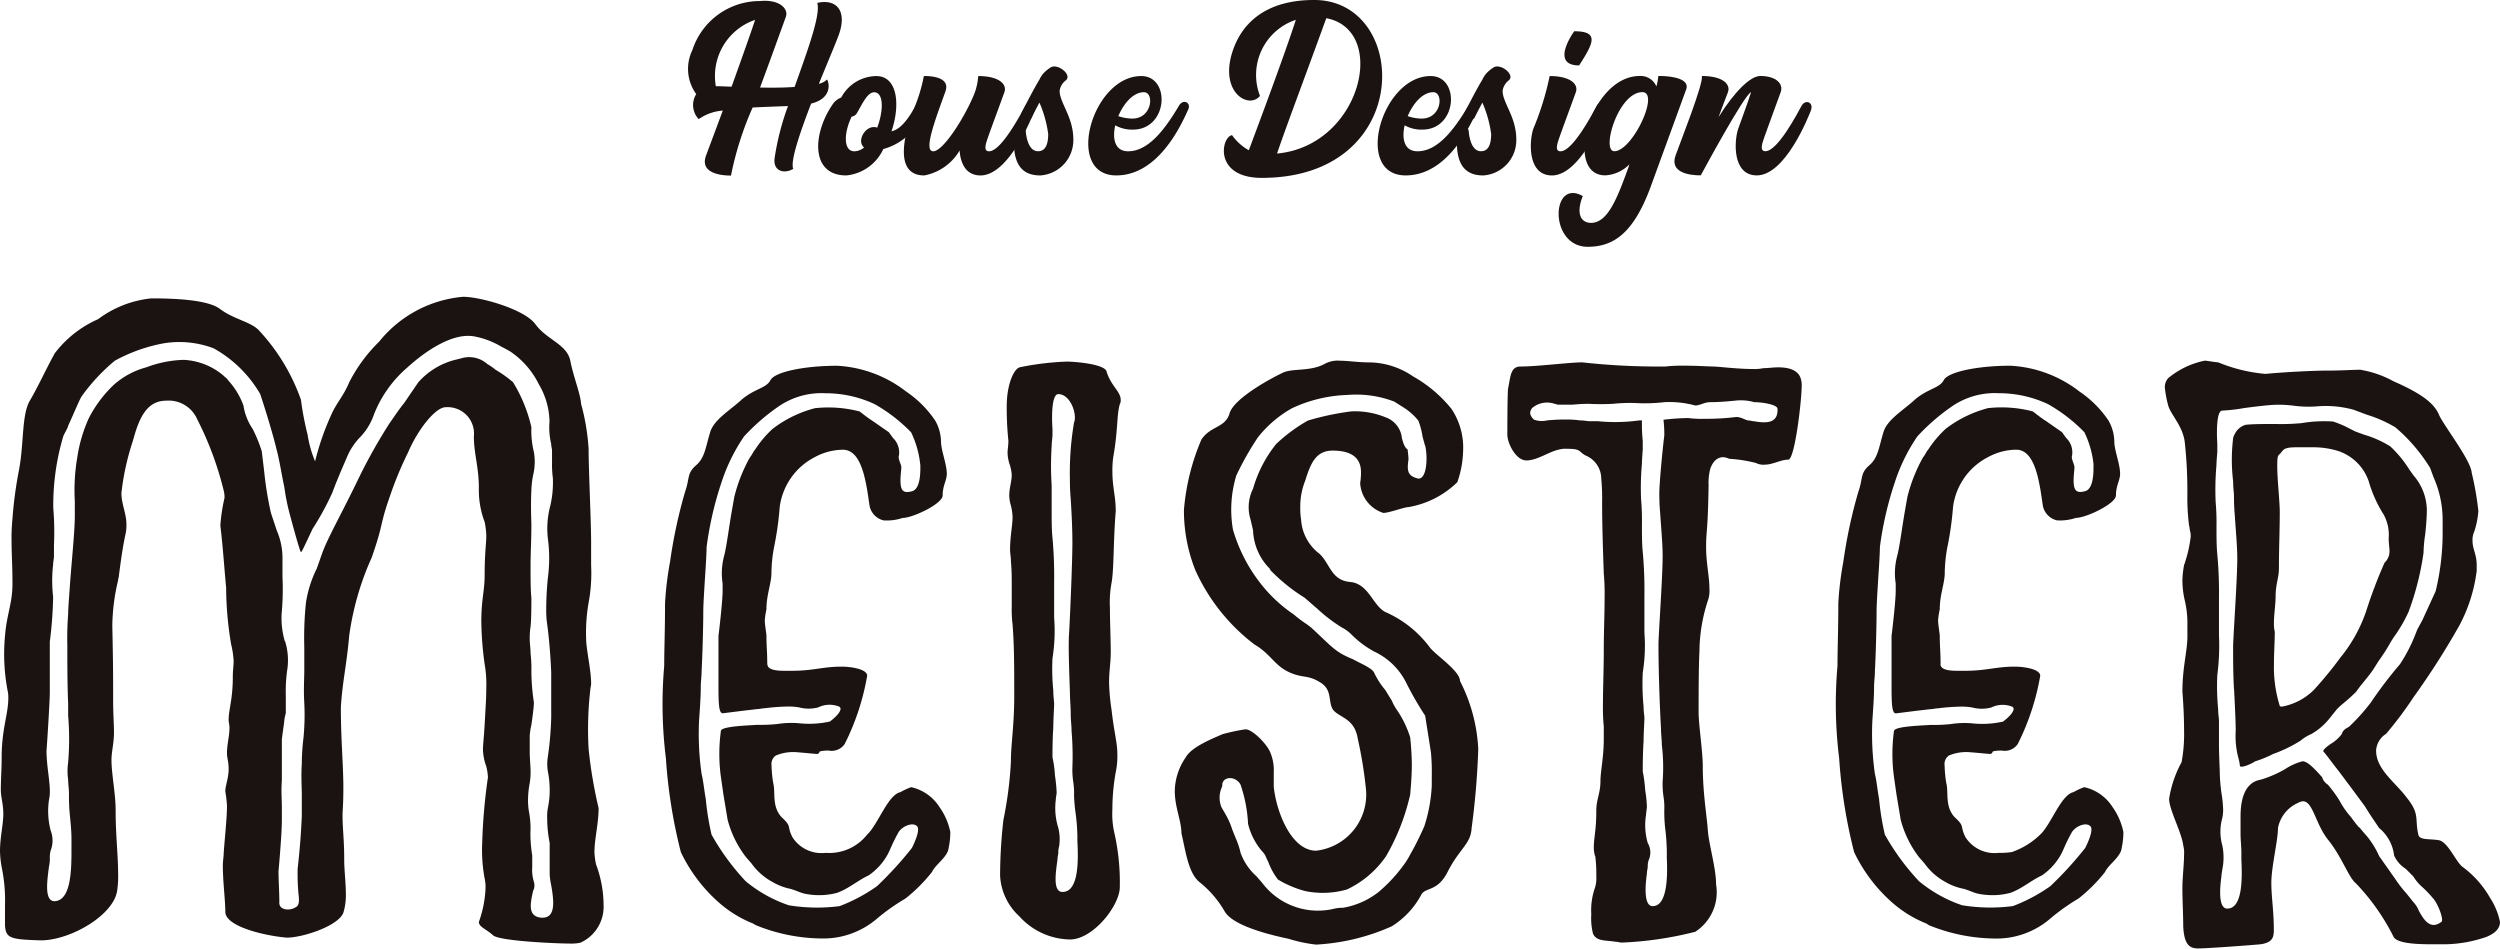 <svg id="コンポーネント_257_2" data-name="コンポーネント 257 – 2" xmlns="http://www.w3.org/2000/svg" xmlns:xlink="http://www.w3.org/1999/xlink" width="129.703" height="49.211" viewBox="0 0 129.703 49.211">
  <defs>
    <clipPath id="clip-path">
      <rect id="長方形_2972" data-name="長方形 2972" width="129.703" height="49.211" fill="none"/>
    </clipPath>
  </defs>
  <g id="グループ_4958" data-name="グループ 4958" clip-path="url(#clip-path)">
    <path id="パス_42387" data-name="パス 42387" d="M.259,77.977V76.941a8.4,8.4,0,0,0-.173-1.984A5.288,5.288,0,0,1,0,74.138c0-.733.172-1.38.172-1.941,0-.517-.129-.863-.129-1.251,0-.517.043-1.078.043-1.682,0-1.466.345-2.243.345-3.062a1.618,1.618,0,0,0-.043-.431,10.111,10.111,0,0,1-.129-2.8c.086-1.121.388-1.682.388-2.717C.647,59.342.6,58.7.6,58.092a9.853,9.853,0,0,1,.043-1.165,21.694,21.694,0,0,1,.345-2.588c.259-1.337.129-2.847.561-3.58s.819-1.6,1.294-2.459A5.7,5.7,0,0,1,5.09,46.532,5.536,5.536,0,0,1,7.85,45.453c1.337,0,2.976.086,3.58.561.69.517,1.553.647,1.984,1.078a10.27,10.27,0,0,1,2.2,3.623,15.208,15.208,0,0,0,.345,1.812,5.779,5.779,0,0,0,.389,1.38,13.492,13.492,0,0,1,.819-2.372c.3-.69.647-.992.949-1.725A8.1,8.1,0,0,1,19.669,47.7a6.289,6.289,0,0,1,4.356-2.329c.906,0,3.192.647,3.752,1.423.6.819,1.64,1.035,1.812,1.9s.518,1.682.561,2.243a11.408,11.408,0,0,1,.388,2.329c0,1.121.13,3.753.13,4.831V59.3a8.365,8.365,0,0,1-.13,1.941,8.957,8.957,0,0,0-.129,1.855c0,.561.259,1.639.259,2.329,0,.13-.043.259-.043.345a17.936,17.936,0,0,0-.087,3.062,23.68,23.68,0,0,0,.518,3.063c0,.819-.215,1.6-.215,2.286a3.33,3.33,0,0,0,.086.647,6.1,6.1,0,0,1,.388,2.114,2.042,2.042,0,0,1-1.207,1.941,2.3,2.3,0,0,1-.561.043c-.647,0-3.666-.129-3.968-.431-.388-.345-.733-.431-.733-.69,0-.043.043-.087.043-.13a5.808,5.808,0,0,0,.3-1.6,2.1,2.1,0,0,0-.043-.518,7.945,7.945,0,0,1-.13-1.812,29.2,29.2,0,0,1,.3-3.45,2.978,2.978,0,0,0-.087-.561,2.724,2.724,0,0,1-.172-.863c0-.259.043-.561.087-1.294.043-.819.086-1.38.086-1.941a5.927,5.927,0,0,0-.086-1.208,17.461,17.461,0,0,1-.173-2.2c0-1.165.173-1.6.173-2.415,0-1.165.086-1.639.086-2.07a4.3,4.3,0,0,0-.086-.69,4.664,4.664,0,0,1-.3-1.769c0-1.078-.259-1.769-.259-2.674A1.369,1.369,0,0,0,23.12,51.1c-.517,0-1.423,1.121-1.941,2.329a18.62,18.62,0,0,0-.949,2.286c-.561,1.6-.3,1.337-.949,3.192a14.712,14.712,0,0,0-1.165,4.054c-.13,1.51-.345,2.329-.432,3.71,0,1.682.13,3.019.13,4.141,0,.949-.043,1.208-.043,1.423,0,.776.087,1.251.087,2.33,0,.561.086,1.207.086,1.811a3.158,3.158,0,0,1-.129.949c-.259.69-2.114,1.294-2.933,1.294-1.078-.087-3.192-.561-3.192-1.338,0-.6-.129-1.553-.129-2.415,0-.215.043-.431.043-.6.043-.69.172-1.812.172-2.5a6.84,6.84,0,0,0-.087-.733c0-.3.173-.69.173-1.165,0-.388-.086-.561-.086-.819,0-.474.129-.863.129-1.337,0-.13-.043-.259-.043-.388,0-.561.216-1.035.216-2.243,0-.345.043-.561.043-.819a4.572,4.572,0,0,0-.13-.863,18.063,18.063,0,0,1-.259-2.933c-.129-1.423-.172-2.157-.3-3.235a9.158,9.158,0,0,1,.216-1.424,1.333,1.333,0,0,0-.043-.388,16.982,16.982,0,0,0-1.381-3.709,1.61,1.61,0,0,0-1.6-.949c-1.035,0-1.423.949-1.725,2.071a13.223,13.223,0,0,0-.6,2.718c0,.561.259,1.078.259,1.6a2.1,2.1,0,0,1-.043.518c-.13.6-.216,1.165-.345,2.157,0,.086-.043.172-.043.259a10.5,10.5,0,0,0-.3,2.372c.043,1.984.043,2.545.043,3.839,0,.733.043,1.251.043,1.682,0,.561-.129.992-.129,1.424,0,.733.216,1.725.216,2.631,0,1.294.129,2.329.129,3.278a4.959,4.959,0,0,1-.043.819c-.13,1.294-2.416,2.631-3.968,2.631C.561,78.71.3,78.667.259,77.977m14.364-9.662v2.156c-.043.561,0,.949,0,1.381v.69c0,.733-.173,2.631-.173,2.631,0,.517.043,1.078.043,1.6-.043.432.561.474.863.259.173-.086.173-.345.129-.69a11.742,11.742,0,0,1-.043-1.294c.13-1.165.173-1.855.216-2.718V71.2c0-.432-.043-.906,0-1.6a11.609,11.609,0,0,1,.086-1.337,12.365,12.365,0,0,0,.043-1.812c-.043-.733,0-1.208,0-1.769V63.57a17.763,17.763,0,0,1,.086-2.329,5.971,5.971,0,0,1,.561-1.769l.259-.733c.3-.863.949-1.941,2.027-4.184a28.763,28.763,0,0,1,1.467-2.588c.3-.432.561-.82.777-1.078L21.7,49.81a3.8,3.8,0,0,1,1.9-1.165l.345-.086a1.413,1.413,0,0,1,1.337.3,3.023,3.023,0,0,1,.432.3,6.28,6.28,0,0,1,.906.647,7.8,7.8,0,0,1,.949,2.329,4.693,4.693,0,0,0,.13,1.294,2.92,2.92,0,0,1-.043,1.208,4.761,4.761,0,0,0-.087.776c-.043.733,0,1.725,0,1.725,0,.863-.043,1.553-.043,2.114,0,.733,0,1.38.043,1.725,0,.259,0,1.121-.043,1.51a3.731,3.731,0,0,0-.043.647c0,.215.043.474.043.733a6.687,6.687,0,0,1,.043.906,10.927,10.927,0,0,0,.13,1.639c0,.259-.086.863-.13,1.165a3.6,3.6,0,0,0-.086.561v.819c0,.389.043.776.043.992a3.267,3.267,0,0,1-.043.647,4.761,4.761,0,0,0-.086.776,3.494,3.494,0,0,0,.043.691,4.85,4.85,0,0,1,.086.863,6.753,6.753,0,0,0,.087,1.423v.6a2.143,2.143,0,0,0,.086.776.626.626,0,0,1-.043.475c-.13.6-.3,1.294.388,1.38.82.086.69-.863.561-1.639a3.99,3.99,0,0,1-.087-.6V73.706a6.591,6.591,0,0,1-.129-1.294,2.278,2.278,0,0,1,.043-.561,4.4,4.4,0,0,0,.086-.949A4.964,4.964,0,0,0,28.425,70a2.343,2.343,0,0,1,0-.776,17.561,17.561,0,0,0,.173-2.027V64.864c-.043-1.035-.13-1.941-.216-2.545a4.771,4.771,0,0,1-.043-.69,16.371,16.371,0,0,1,.086-1.682,7.692,7.692,0,0,0,0-2.027,4.617,4.617,0,0,1,.129-1.725,5.312,5.312,0,0,0,.129-1.423,5.235,5.235,0,0,1-.043-.776v-.647c0-.087-.043-.216-.043-.345a3.627,3.627,0,0,1-.087-1.165,3.946,3.946,0,0,0-.561-1.941,4.364,4.364,0,0,0-1.467-1.682c.087.043-.3-.173-.474-.259a4.282,4.282,0,0,0-1.337-.518c-1.165-.259-2.631.776-3.537,1.6a6.2,6.2,0,0,0-1.725,2.416,3.2,3.2,0,0,1-.776,1.251,3.451,3.451,0,0,0-.561.82c-.3.69-.69,1.6-.82,1.984a14.46,14.46,0,0,1-1.035,1.9l-.345.733c-.086.172-.216.474-.259.474s-.389-1.251-.561-1.9a10.915,10.915,0,0,1-.3-1.467c-.129-.6-.259-1.423-.388-1.9-.215-.906-.647-2.286-.863-2.933a6.383,6.383,0,0,0-2.415-2.372A5.025,5.025,0,0,0,8.5,47.783a8.435,8.435,0,0,0-2.545.906,9.816,9.816,0,0,0-1.725,1.855c-.129.216-.431.949-.69,1.51-.043.172-.216.431-.259.561a12.574,12.574,0,0,0-.517,3.709A15.205,15.205,0,0,1,2.8,58.264v.561c0,.129-.043.3-.043.431a7.26,7.26,0,0,0,0,1.682,21.163,21.163,0,0,1-.173,2.329V65.9c0,.431-.13,2.5-.173,3.062A10.7,10.7,0,0,0,2.5,70.04c.043.345.086.733.086.949a1.934,1.934,0,0,1-.043.474,3.992,3.992,0,0,0,.086,1.6,1.423,1.423,0,0,1,0,1.035,1.331,1.331,0,0,0-.043.388,1.788,1.788,0,0,1-.043.431c-.087.69-.259,1.769.259,1.812.906,0,.906-1.682.906-2.718V73.49c0-.388-.043-.819-.086-1.251a9.765,9.765,0,0,1-.043-1.078c0-.259-.043-.518-.043-.733a3.184,3.184,0,0,1,0-.906,14.469,14.469,0,0,0,0-2.416v-.647c-.043-.949-.043-2.07-.043-3.019a15.808,15.808,0,0,1,.043-1.6c0-.259.043-.819.086-1.423.086-1.251.259-2.847.259-3.666v-.776a10.17,10.17,0,0,1,.13-2.286,7.6,7.6,0,0,1,.6-2.027,6.417,6.417,0,0,1,1.294-1.725,4.163,4.163,0,0,1,1.682-.906,5.947,5.947,0,0,1,1.941-.388,3.439,3.439,0,0,1,2.07.82c.129.129.215.172.215.215a3.938,3.938,0,0,1,.819,1.337,2.915,2.915,0,0,0,.475,1.208,7.368,7.368,0,0,1,.474,1.165l.129,1.078a18.011,18.011,0,0,0,.345,2.113l.3.906a3.639,3.639,0,0,1,.3,1.38V59.9a13.463,13.463,0,0,1-.043,1.9,4.268,4.268,0,0,0,.173,1.467v-.043a3.322,3.322,0,0,1,.129,1.423,7.9,7.9,0,0,0-.086,1.423v.906a2.229,2.229,0,0,0-.087.474Z" transform="translate(0 -29.973)" fill="#1a1311"/>
    <path id="パス_42388" data-name="パス 42388" d="M106.737,71.4c0,.3.475.345.863.345h.432c1.078,0,1.6-.215,2.545-.215.517,0,1.337.129,1.337.474a12.629,12.629,0,0,1-1.165,3.537.815.815,0,0,1-.82.345,1.77,1.77,0,0,0-.474.043s-.043.13-.13.13c-.129,0-.474-.043-1.035-.087a2.311,2.311,0,0,0-1.122.173.538.538,0,0,0-.215.517,6.443,6.443,0,0,0,.086.906c.129.474-.086,1.208.432,1.769.561.517.259.431.561,1.035a1.787,1.787,0,0,0,1.725.819,2.5,2.5,0,0,0,2.157-.949c.561-.518,1.078-2.07,1.725-2.2a3.258,3.258,0,0,1,.561-.259,2.343,2.343,0,0,1,1.467,1.035,3.38,3.38,0,0,1,.561,1.294,3.947,3.947,0,0,1-.087.819c-.043.474-.69.863-.863,1.251a8.27,8.27,0,0,1-1.38,1.38,10.686,10.686,0,0,0-1.467,1.035,4.274,4.274,0,0,1-2.933,1.035,9.232,9.232,0,0,1-3.365-.69L106,84.861a6.1,6.1,0,0,1-1.812-1.121,8.145,8.145,0,0,1-1.941-2.588,26.788,26.788,0,0,1-.776-4.874,22.8,22.8,0,0,1-.087-4.788c0-.863.043-1.855.043-3.235a16.355,16.355,0,0,1,.259-2.156,25.8,25.8,0,0,1,.776-3.624c.259-.733.086-.949.561-1.38.474-.388.517-.992.733-1.682.173-.69,1.035-1.165,1.682-1.768.69-.561,1.251-.561,1.466-.992.259-.431,1.812-.733,3.451-.733a6.384,6.384,0,0,1,3.58,1.337,5.577,5.577,0,0,1,1.51,1.51,2.28,2.28,0,0,1,.3,1.078c0,.474.3,1.165.3,1.682,0,.345-.215.6-.215,1.122,0,.431-1.553,1.165-2.07,1.165a2.627,2.627,0,0,1-.992.129.967.967,0,0,1-.733-.776c-.173-1.208-.388-2.89-1.38-2.89a3.108,3.108,0,0,0-1.467.388,3.4,3.4,0,0,0-1.812,2.588,16.424,16.424,0,0,1-.3,2.114,7.7,7.7,0,0,0-.129,1.294c0,.561-.259,1.121-.259,1.9a3.9,3.9,0,0,0-.086.561c0,.172.043.431.086.776,0,.6.043.863.043,1.51m7.937-10.352a5.029,5.029,0,0,0-.474-1.682,8.335,8.335,0,0,0-1.9-1.467,6.018,6.018,0,0,0-2.545-.561,3.926,3.926,0,0,0-2.5.733,10.731,10.731,0,0,0-1.725,1.51,9.33,9.33,0,0,0-1.165,2.372,17.818,17.818,0,0,0-.776,3.364c0,.3-.043.992-.086,1.639-.043.69-.086,1.38-.086,1.725,0,.734-.043,2.286-.087,3.063,0,.3-.043.561-.043.819,0,.518-.043,1.079-.086,1.725a14.586,14.586,0,0,0,.129,2.8c.087.345.13.819.216,1.294a13.866,13.866,0,0,0,.3,1.855,12.272,12.272,0,0,0,1.769,2.416,7.01,7.01,0,0,0,2.243,1.251,9.074,9.074,0,0,0,2.631.043,8.642,8.642,0,0,0,1.941-1.035,18.911,18.911,0,0,0,1.812-1.984c.172-.345.388-.863.3-1.078-.173-.3-.776-.086-.992.259-.388.69-.431.949-.647,1.294a3.2,3.2,0,0,1-.906.949c-.561.259-1.035.69-1.639.906a3.661,3.661,0,0,1-1.682.043c-.215-.043-.561-.216-.776-.259A2.977,2.977,0,0,1,107,82.7a3.182,3.182,0,0,1-1.079-.949l-.3-.345a5.428,5.428,0,0,1-.949-1.941l-.215-1.294-.13-.906a8.8,8.8,0,0,1,0-2.416c.086-.216,1.208-.259,1.9-.3a8.319,8.319,0,0,0,1.035-.043,4.693,4.693,0,0,1,1.078-.043,4.964,4.964,0,0,0,1.639-.086c.3-.216.733-.647.474-.776a1.335,1.335,0,0,0-1.079.043,1.918,1.918,0,0,1-.992,0,3.263,3.263,0,0,0-.647-.043,10.631,10.631,0,0,0-1.121.086c-.129,0-.259.043-.388.043l-.733.086-1.035.129c-.216.043-.259-.3-.259-1.38V69.936c.086-.69.215-1.9.215-2.329v-.388a3.484,3.484,0,0,1,.087-1.467c.129-.517.259-1.553.388-2.286l.129-.733a8.282,8.282,0,0,1,.819-2.071c.086-.086.173-.3.259-.388A5.706,5.706,0,0,1,107,59.2a6.168,6.168,0,0,1,2.2-1.078,6.4,6.4,0,0,1,2.329.172s.431.345.647.475l.863.6.216.3a1.033,1.033,0,0,1,.3.949c-.043.129.13.431.13.561,0,.173-.043.389-.043.69,0,.517.13.69.6.561s.431-1.121.431-1.38" transform="translate(-66.924 -36.944)" fill="#1a1311"/>
    <path id="パス_42389" data-name="パス 42389" d="M153.919,55.585a14.585,14.585,0,0,1,2.459-.3c.431,0,1.984.129,2.07.517.216.733.733,1.035.733,1.467a.39.39,0,0,1-.043.215c-.172.561-.086,1.294-.345,2.761a4.953,4.953,0,0,0-.043.776c0,.777.173,1.251.173,2.027-.13,1.553-.087,2.976-.216,3.71a5.521,5.521,0,0,0-.086,1.294c0,.776.043,1.639.043,2.286,0,.6-.087.992-.087,1.6a11.367,11.367,0,0,0,.13,1.423c.129,1.165.3,1.682.3,2.286a4.048,4.048,0,0,1-.086.949,11.087,11.087,0,0,0-.173,1.941,4.395,4.395,0,0,0,.086,1.122,11.649,11.649,0,0,1,.3,2.889c0,.949-1.38,2.718-2.588,2.718a3.617,3.617,0,0,1-2.631-1.208,3.057,3.057,0,0,1-.992-2.113,26.047,26.047,0,0,1,.173-2.89,19.865,19.865,0,0,0,.388-3.02c0-.906.173-1.855.173-3.408,0-1.423,0-2.631-.087-3.709a6.372,6.372,0,0,1-.043-.906V66.886c0-.389,0-.777-.043-1.251,0-.216-.043-.389-.043-.6,0-.69.129-1.25.129-1.682a2.92,2.92,0,0,0-.086-.6,1.855,1.855,0,0,1-.086-.517c0-.389.129-.733.129-1.078a2.223,2.223,0,0,0-.086-.474,2.134,2.134,0,0,1-.13-.647c0-.215.043-.389.043-.647a16.338,16.338,0,0,1-.087-1.769c0-1.207.389-1.941.647-2.027m3.019,24.629v-.345a10.626,10.626,0,0,0-.086-1.121,8.509,8.509,0,0,1-.087-.949,3.943,3.943,0,0,0-.043-.733,4.189,4.189,0,0,1-.043-.733,15.654,15.654,0,0,0-.043-1.9c0-.259-.043-.561-.043-.863,0-.388-.043-.776-.043-1.164-.043-1.208-.086-2.459-.043-3.02.043-.733.172-3.666.172-4.744,0-.69-.043-1.553-.087-2.243-.043-.474-.043-.863-.043-1.035a15.6,15.6,0,0,1,.216-2.933c.173-.388-.173-1.467-.819-1.467-.345,0-.345,1.165-.3,1.812v.3c0,.13-.043.389-.043.6a15.786,15.786,0,0,0,0,2.027V63c0,.432,0,1.036.043,1.424a21.563,21.563,0,0,1,.086,2.243v1.9a9.044,9.044,0,0,1-.086,2.114,11.416,11.416,0,0,0,.043,1.682c0,.3.043.561.043.689s-.043.82-.043,1.208c-.043.6-.043,1.294-.043,1.553a6.149,6.149,0,0,1,.129.949,8.271,8.271,0,0,1,.087.863c0,.129-.043.259-.043.388a3.4,3.4,0,0,0,.13,1.467,2.455,2.455,0,0,1,.043.949,1.071,1.071,0,0,0-.043.345c0,.087-.043.173-.043.345-.087.647-.259,1.682.259,1.682.863,0,.819-1.682.776-2.588" transform="translate(-101.037 -36.525)" fill="#1a1311"/>
    <path id="パス_42390" data-name="パス 42390" d="M189.24,61.5a3.355,3.355,0,0,0,.043-.561c0-.733-.475-1.121-1.467-1.121-.819,0-1.122.561-1.424,1.553a3.585,3.585,0,0,0-.259,1.38,3.487,3.487,0,0,0,.043.647,2.4,2.4,0,0,0,.949,1.769c.561.518.6,1.38,1.6,1.467.948.086,1.164,1.208,1.811,1.553a5.761,5.761,0,0,1,2.329,1.855c.3.388,1.553,1.208,1.553,1.725a8.623,8.623,0,0,1,.949,3.537,40.661,40.661,0,0,1-.345,4.1c-.043.819-.6,1.035-1.208,2.2-.561,1.165-1.208.819-1.424,1.294a4.356,4.356,0,0,1-1.51,1.6,11.073,11.073,0,0,1-3.925.949,7.582,7.582,0,0,1-1.424-.3c-1.639-.345-2.976-.819-3.321-1.423a5.361,5.361,0,0,0-1.294-1.51c-.6-.474-.733-1.639-.949-2.545,0-.647-.345-1.337-.345-2.2a3.142,3.142,0,0,1,.561-1.725c.3-.561,1.423-.992,1.9-1.208a9.872,9.872,0,0,1,1.208-.259c.345,0,1.035.69,1.251,1.121a2.376,2.376,0,0,1,.215,1.122v.733c.129,1.294.906,3.322,2.2,3.322a2.93,2.93,0,0,0,2.588-3.149,22.242,22.242,0,0,0-.432-2.674c-.173-1.079-.992-1.079-1.294-1.51-.259-.431,0-1.035-.691-1.423-.647-.388-.863-.172-1.6-.517s-.949-.949-1.769-1.423a10.007,10.007,0,0,1-3.062-3.839,8.356,8.356,0,0,1-.6-3.149A11.7,11.7,0,0,1,181,59.253c.474-.733,1.251-.6,1.467-1.38.259-.819,2.329-1.9,2.8-2.114.517-.215,1.38-.043,2.113-.431a1.415,1.415,0,0,1,.82-.173c.431,0,.906.087,1.553.087a4.088,4.088,0,0,1,2.243.733,6.857,6.857,0,0,1,1.984,1.682,3.621,3.621,0,0,1,.6,2.2,5.211,5.211,0,0,1-.3,1.6,4.784,4.784,0,0,1-2.545,1.294c-.216,0-.992.3-1.294.3A1.727,1.727,0,0,1,189.24,61.5m3.364-1.941-.129-.474a3.776,3.776,0,0,0-.216-.82,3.055,3.055,0,0,0-.776-.69l-.474-.3a5.507,5.507,0,0,0-2.416-.345,7.306,7.306,0,0,0-2.89.69,5.987,5.987,0,0,0-1.769,1.51,15.37,15.37,0,0,0-1.121,1.984,6.078,6.078,0,0,0-.173,2.8,8.249,8.249,0,0,0,1.725,3.149,7.544,7.544,0,0,0,1.423,1.251,6.88,6.88,0,0,0,.69.518L186.7,69c1.079.992,1.208,1.251,2.157,1.639.475.259,1.035.474,1.122.733a4.153,4.153,0,0,0,.561.863l.345.561a2.577,2.577,0,0,0,.259.474,5.337,5.337,0,0,1,.69,1.423,14.041,14.041,0,0,1,.086,1.423c0,.518-.043,1.078-.086,1.553a11.374,11.374,0,0,1-1.251,3.192,5.092,5.092,0,0,1-2.027,1.725,4.543,4.543,0,0,1-2.157.086,5.439,5.439,0,0,1-1.423-.6,3.505,3.505,0,0,1-.517-.949c-.13-.216-.087-.3-.345-.561a3.45,3.45,0,0,1-.69-1.38,7.368,7.368,0,0,0-.388-2.027c-.215-.431-.863-.474-.949-.043a.39.39,0,0,1-.043.216,1.319,1.319,0,0,0,0,.992l.173.3a3.994,3.994,0,0,1,.388.862l.173.432a4.085,4.085,0,0,1,.259.776,2.988,2.988,0,0,0,.819,1.208l.3.345a3.617,3.617,0,0,0,3.753,1.338,1.787,1.787,0,0,1,.431-.043,4.1,4.1,0,0,0,1.855-.82,7.869,7.869,0,0,0,1.38-1.51,3.762,3.762,0,0,0,.259-.431,15.533,15.533,0,0,0,.733-1.467,8,8,0,0,0,.388-2.114v-.517a10.928,10.928,0,0,0-.043-1.208l-.3-1.9a17.387,17.387,0,0,1-.949-1.639,3.509,3.509,0,0,0-1.682-1.682,5.069,5.069,0,0,1-1.165-.863,1.965,1.965,0,0,0-.517-.388,7.835,7.835,0,0,1-1.251-.949l-.691-.6a9.291,9.291,0,0,1-1.811-1.467h.043a2.967,2.967,0,0,1-.906-2.027l-.129-.561a2.14,2.14,0,0,1,.129-1.6,6.532,6.532,0,0,1,1.208-2.329,8.5,8.5,0,0,1,1.639-1.208,14.049,14.049,0,0,1,2.243-.474,4.136,4.136,0,0,1,1.768.3,1.275,1.275,0,0,1,.863,1.078c.087.345.173.518.3.6,0,.043.043.345.043.518-.087.6-.043.863.517.992.475,0,.475-1.251.345-1.725" transform="translate(-118.673 -36.44)" fill="#1a1311"/>
    <path id="パス_42391" data-name="パス 42391" d="M234.826,84.051A3.566,3.566,0,0,1,235,82.714a1.573,1.573,0,0,0,.086-.647,7.315,7.315,0,0,0-.043-.949c0-.087-.043-.13-.043-.173a1.487,1.487,0,0,1-.043-.388c0-.475.129-.863.129-1.9,0-.561.215-.906.215-1.51,0-.518.173-1.251.173-2.2V74.3a9.68,9.68,0,0,1-.043-1.121c0-.906.043-1.855.043-2.847,0-.949.043-1.855.043-2.718a11.729,11.729,0,0,0-.043-1.251c-.043-1.207-.087-2.587-.087-3.709a10.53,10.53,0,0,0-.043-1.208,1.31,1.31,0,0,0-.819-1.208c-.388-.215-.215-.345-.949-.345a1.213,1.213,0,0,0-.431.043c-.475.087-1.121.561-1.682.561s-.992-.906-.992-1.337c0-.086,0-2.286.043-2.415.129-.647.129-1.121.647-1.121.863,0,2.545-.216,3.192-.216a35.661,35.661,0,0,0,3.667.216h.647a7.986,7.986,0,0,1,.992-.043c.69,0,1.251.043,1.467.043.3,0,1.251.129,2.07.129a2.281,2.281,0,0,0,.561-.043c.259,0,.475-.043.776-.043.518,0,1.035.129,1.165.6a1.067,1.067,0,0,1,.043.389c0,.691-.345,3.753-.69,3.8-.389,0-.819.259-1.208.259a.854.854,0,0,1-.474-.086,7.239,7.239,0,0,0-1.38-.216,1.1,1.1,0,0,0-.3-.086c-.259,0-.518.129-.69.6a2.929,2.929,0,0,0-.087.863c-.043,2.588-.129,2.243-.129,3.235,0,.776.172,1.51.172,2.114a1.575,1.575,0,0,1-.086.647,8.63,8.63,0,0,0-.432,2.631c-.043.776-.043,2.372-.043,3.149,0,.647.216,2.028.216,2.8,0,1.38.216,2.631.259,3.278.043.733.431,1.984.431,2.847a2.445,2.445,0,0,1-1.078,2.459,18.339,18.339,0,0,1-3.8.561c-.129,0-.215-.043-.345-.043-.474-.087-.992,0-1.165-.431a3.248,3.248,0,0,1-.086-.992m5-25.751a5.46,5.46,0,0,0,.863.043,12.873,12.873,0,0,0,1.6-.087c.259-.043.561.173.69.173.086,0,.215.043.3.043.517.086,1.251.172,1.208-.647,0-.216-.777-.345-1.208-.345a2.5,2.5,0,0,0-.906-.087c-.431.043-.906.087-1.38.087-.3,0-.518.172-.776.172a5.1,5.1,0,0,0-1.6-.172,8.8,8.8,0,0,1-1.553.043,8.678,8.678,0,0,0-1.121.043,12.116,12.116,0,0,1-1.251,0c-.518,0-.69.043-.906.043h-.69c-.043,0-.129-.043-.172-.043a1.2,1.2,0,0,0-1.165.216c-.086.129-.216.3.086.6a1.165,1.165,0,0,0,.691.043,9.031,9.031,0,0,1,1.035-.043,3.99,3.99,0,0,1,.647.043c.215,0,.431.043.517.043h.431a9.151,9.151,0,0,0,2.157-.043h.13a9.036,9.036,0,0,0,.043,1.079V59.9c0,.086-.043.517-.043.776a13.717,13.717,0,0,0-.043,1.854,12.053,12.053,0,0,1,.043,1.294c0,.431,0,1.035.043,1.423a21.848,21.848,0,0,1,.086,2.286v1.9a8.74,8.74,0,0,1-.086,2.07,12.41,12.41,0,0,0,.043,1.769c0,.259.043.474.043.6s-.043.82-.043,1.208c-.043.6-.043,1.294-.043,1.553a7.542,7.542,0,0,1,.129.992,6.658,6.658,0,0,1,.086.82c0,.13-.043.3-.043.431a3.345,3.345,0,0,0,.086,1.467.972.972,0,0,1,.043.906,1.075,1.075,0,0,0-.043.345c0,.043-.043.215-.043.345-.086.6-.172,1.682.3,1.682.776,0,.776-1.6.733-2.5V80.73a11.324,11.324,0,0,0-.087-1.165,7.658,7.658,0,0,1-.043-.949,3.485,3.485,0,0,0-.043-.69,4.478,4.478,0,0,1-.043-.777,9.851,9.851,0,0,0-.043-1.9c0-.259-.043-.561-.043-.863-.087-1.466-.13-3.407-.13-4.141v-.3c.043-1.036.216-3.494.216-4.486,0-.647-.086-1.553-.13-2.243-.043-.474-.043-.863-.043-1.035,0-.475.173-2.329.259-2.976a6.447,6.447,0,0,0-.043-.819,11.408,11.408,0,0,1,1.251-.087" transform="translate(-152.268 -36.609)" fill="#1a1311"/>
    <path id="パス_42392" data-name="パス 42392" d="M286.1,71.4c0,.3.475.345.863.345h.432c1.078,0,1.6-.215,2.545-.215.517,0,1.337.129,1.337.474a12.629,12.629,0,0,1-1.165,3.537.815.815,0,0,1-.819.345,1.771,1.771,0,0,0-.475.043s-.043.13-.13.13c-.129,0-.474-.043-1.035-.087a2.309,2.309,0,0,0-1.121.173.538.538,0,0,0-.216.517,6.444,6.444,0,0,0,.086.906c.13.474-.086,1.208.432,1.769.561.517.259.431.561,1.035a1.788,1.788,0,0,0,1.725.819,3.95,3.95,0,0,0,.69-.043,3.991,3.991,0,0,0,1.467-.906c.561-.518,1.078-2.07,1.725-2.2a3.256,3.256,0,0,1,.561-.259,2.343,2.343,0,0,1,1.467,1.035,3.381,3.381,0,0,1,.561,1.294,3.947,3.947,0,0,1-.087.819c-.043.474-.69.863-.863,1.251a8.269,8.269,0,0,1-1.38,1.38A10.684,10.684,0,0,0,291.8,84.6a4.274,4.274,0,0,1-2.933,1.035,9.228,9.228,0,0,1-3.364-.69l-.13-.086a6.1,6.1,0,0,1-1.812-1.121,8.146,8.146,0,0,1-1.941-2.588,26.786,26.786,0,0,1-.776-4.874,22.769,22.769,0,0,1-.086-4.788c0-.863.043-1.855.043-3.235a16.419,16.419,0,0,1,.259-2.156,25.8,25.8,0,0,1,.776-3.624c.259-.733.086-.949.561-1.38.474-.388.517-.992.733-1.682.173-.69,1.035-1.165,1.682-1.768.69-.561,1.251-.561,1.467-.992.259-.431,1.812-.733,3.451-.733a6.384,6.384,0,0,1,3.58,1.337,5.577,5.577,0,0,1,1.51,1.51,2.28,2.28,0,0,1,.3,1.078c0,.474.3,1.165.3,1.682,0,.345-.215.6-.215,1.122,0,.431-1.553,1.165-2.07,1.165a2.627,2.627,0,0,1-.992.129.967.967,0,0,1-.733-.776c-.173-1.208-.388-2.89-1.38-2.89a3.11,3.11,0,0,0-1.467.388,3.394,3.394,0,0,0-1.811,2.588,16.5,16.5,0,0,1-.3,2.114,7.7,7.7,0,0,0-.129,1.294c0,.561-.259,1.121-.259,1.9a3.9,3.9,0,0,0-.086.561c0,.172.043.431.086.776,0,.6.043.863.043,1.51m7.937-10.352a5.029,5.029,0,0,0-.474-1.682,8.336,8.336,0,0,0-1.9-1.467,6.017,6.017,0,0,0-2.545-.561,3.927,3.927,0,0,0-2.5.733,10.731,10.731,0,0,0-1.725,1.51,9.328,9.328,0,0,0-1.165,2.372,17.792,17.792,0,0,0-.777,3.364c0,.3-.043.992-.086,1.639-.043.69-.086,1.38-.086,1.725,0,.734-.043,2.286-.087,3.063,0,.3-.043.561-.043.819,0,.518-.043,1.079-.086,1.725a14.611,14.611,0,0,0,.129,2.8c.087.345.13.819.216,1.294a13.922,13.922,0,0,0,.3,1.855,12.261,12.261,0,0,0,1.769,2.416,7.009,7.009,0,0,0,2.242,1.251,9.074,9.074,0,0,0,2.631.043A8.643,8.643,0,0,0,291.8,82.92a18.915,18.915,0,0,0,1.812-1.984c.172-.345.388-.863.3-1.078-.173-.3-.776-.086-.992.259-.388.69-.431.949-.647,1.294a3.2,3.2,0,0,1-.906.949c-.561.259-1.035.69-1.639.906a3.66,3.66,0,0,1-1.682.043c-.216-.043-.561-.216-.776-.259a2.975,2.975,0,0,1-.906-.345,3.178,3.178,0,0,1-1.078-.949l-.3-.345a5.417,5.417,0,0,1-.949-1.941l-.216-1.294-.13-.906a8.8,8.8,0,0,1,0-2.416c.086-.216,1.208-.259,1.9-.3a8.318,8.318,0,0,0,1.035-.043,4.694,4.694,0,0,1,1.078-.043,4.964,4.964,0,0,0,1.639-.086c.3-.216.733-.647.474-.776a1.335,1.335,0,0,0-1.079.043,1.917,1.917,0,0,1-.992,0,3.266,3.266,0,0,0-.647-.043,10.63,10.63,0,0,0-1.121.086c-.129,0-.259.043-.388.043l-.733.086-1.035.129c-.216.043-.259-.3-.259-1.38V69.936c.086-.69.216-1.9.216-2.329v-.388a3.485,3.485,0,0,1,.086-1.467c.13-.517.259-1.553.389-2.286l.129-.733a8.3,8.3,0,0,1,.819-2.071c.087-.086.173-.3.259-.388a5.706,5.706,0,0,1,.906-1.078,6.17,6.17,0,0,1,2.2-1.078,6.4,6.4,0,0,1,2.329.172s.431.345.647.475l.863.6.216.3a1.033,1.033,0,0,1,.3.949c-.043.129.13.431.13.561,0,.173-.043.389-.043.69,0,.517.13.69.6.561s.431-1.121.431-1.38" transform="translate(-185.427 -36.944)" fill="#1a1311"/>
    <path id="パス_42393" data-name="パス 42393" d="M331.926,82.5c0-.561.086-1.208.086-1.725a1.478,1.478,0,0,0-.043-.475c-.086-.69-.733-1.855-.733-2.416a5.827,5.827,0,0,1,.647-1.9,8,8,0,0,0,.129-1.682c0-.691-.043-1.424-.086-1.985,0-1.251.259-2.114.259-2.847v-.733a5.14,5.14,0,0,0-.13-1.122,4.611,4.611,0,0,1-.129-1.078,4.761,4.761,0,0,1,.086-.776c0-.043.043-.086.043-.129a6.689,6.689,0,0,0,.3-1.337.952.952,0,0,0-.043-.345,1.524,1.524,0,0,0-.043-.259,11.55,11.55,0,0,1-.086-1.553,23.784,23.784,0,0,0-.13-2.717c-.086-.863-.733-1.467-.863-1.941a5.634,5.634,0,0,1-.173-.906.687.687,0,0,1,.173-.517,4.314,4.314,0,0,1,1.9-.906c.087,0,.561.087.69.087a8.226,8.226,0,0,0,2.459.6c.863-.086,2.459-.172,3.235-.172s1.251-.043,1.682-.043a5.452,5.452,0,0,1,1.725.6c1.682.734,2.157,1.251,2.372,1.769.259.561,1.639,2.329,1.682,2.976a15.454,15.454,0,0,1,.345,1.984,4.348,4.348,0,0,1-.216,1.078,1.013,1.013,0,0,0-.086.475c0,.431.216.69.216,1.251v.3a8.153,8.153,0,0,1-.906,2.847,39.973,39.973,0,0,1-2.372,3.71,19.823,19.823,0,0,1-1.423,1.9,1.1,1.1,0,0,0-.518.863c0,.992.992,1.639,1.6,2.459.691.863.389,1.078.6,1.941.086.259.6.172,1.078.259.475.129.863,1.121,1.208,1.38a5.163,5.163,0,0,1,1.423,1.6,3.635,3.635,0,0,1,.518,1.251c0,.431-.388.647-.69.776a6.808,6.808,0,0,1-2.114.388h-.776c-.733,0-1.768-.043-1.941-.388a11.368,11.368,0,0,0-1.941-2.761c-.388-.3-.733-1.38-1.467-2.286-.647-.819-.776-1.984-1.294-1.984a.612.612,0,0,0-.259.086,1.792,1.792,0,0,0-1.035,1.294c0,.647-.345,2.027-.345,2.847,0,.777.129,1.424.129,2.459,0,.389-.086.647-.69.733-.431.043-2.76.216-3.235.216-.431,0-.733-.173-.776-1.165,0-.647-.043-1.294-.043-1.984m5.349-6.168a3.09,3.09,0,0,1,.863-.388c.259-.043.69.431,1.035.82a.722.722,0,0,0,.3.388,6.709,6.709,0,0,1,.6.819,4.376,4.376,0,0,0,.6.863c.086.129.517.69.431.518.087.129.432.517.432.517a4.7,4.7,0,0,1,.6.992l.82,1.165a6.515,6.515,0,0,0,.6.777l.345.431a1.51,1.51,0,0,1,.3.474c.259.475.6.992,1.164.561.13-.087-.129-.82-.388-1.165a6.166,6.166,0,0,0-.561-.6,2.534,2.534,0,0,1-.517-.6l-.389-.388a1.57,1.57,0,0,1-.6-.69,2.154,2.154,0,0,0-.777-1.423c-.172-.259-.474-.691-.733-1.121l-.733-.992-.647-.863c-.345-.431-.647-.863-.777-.992-.043-.086.173-.259.432-.431a1.906,1.906,0,0,0,.517-.475c.086-.259.259-.3.388-.388a10.266,10.266,0,0,0,1.122-1.251,21.727,21.727,0,0,1,1.51-1.984,8.279,8.279,0,0,0,.733-1.38l.172-.431.259-.475.691-1.51A12.9,12.9,0,0,0,345.427,64V63.48a5.474,5.474,0,0,0-.474-2.286l-.173-.475a8.808,8.808,0,0,0-1.812-2.114,6.752,6.752,0,0,0-1.467-.647l-.69-.259a5.423,5.423,0,0,0-1.941-.173,5.858,5.858,0,0,1-1.208-.043,6.08,6.08,0,0,0-.863-.043c-.3,0-1.035.086-1.682.172a8.672,8.672,0,0,1-1.121.13c-.3,0-.3,1.078-.259,1.725v.388c0,.086-.043.474-.043.69a14.853,14.853,0,0,0-.043,1.941,12.135,12.135,0,0,1,.043,1.294c0,.431,0,1.035.043,1.423a21.857,21.857,0,0,1,.086,2.286v1.9a11.826,11.826,0,0,1-.086,2.07,12.41,12.41,0,0,0,.043,1.769c0,.259.043.474.043.6V75.04c0,.6.043,1.294.043,1.553a9.293,9.293,0,0,0,.086.992,6.642,6.642,0,0,1,.086.819,1.935,1.935,0,0,1-.043.474,2.657,2.657,0,0,0,0,1.423,3.041,3.041,0,0,1,0,1.251c0,.043-.043.216-.043.345-.086.6-.173,1.682.3,1.682.819,0,.776-1.639.733-2.545V80.69c0-.345-.043-.69-.043-.992v-.863c0-.517.043-1.769,1.035-1.941a5.846,5.846,0,0,0,1.294-.561M334.6,72.193c-.043-.819-.043-1.639-.043-1.984v-.3c.043-1.035.216-3.494.216-4.486,0-.647-.086-1.553-.129-2.243-.043-.474-.043-.863-.043-1.035,0-.129-.043-.388-.043-.733a9.311,9.311,0,0,1,0-2.243.722.722,0,0,1,.087-.215.9.9,0,0,1,.561-.474c.345-.043,1.035-.043,1.51-.043a11.707,11.707,0,0,0,1.38-.043,7.1,7.1,0,0,1,1.639-.086,4.91,4.91,0,0,1,.819.345l.345.173.474.172a5.443,5.443,0,0,1,1.337.6,5.933,5.933,0,0,1,.992,1.208l.216.3a2.813,2.813,0,0,1,.69,1.769c0,.388-.043.906-.086,1.294a7.062,7.062,0,0,0-.086.949,14.525,14.525,0,0,1-.776,3.063,7.509,7.509,0,0,1-.69,1.208,4.5,4.5,0,0,0-.3.475,10.04,10.04,0,0,1-.561.863l-.3.474c-.3.432-.6.733-.863,1.121-.561.561-.82.691-1.035.949l-.345.431a3.322,3.322,0,0,1-.949.82,2.132,2.132,0,0,0-.561.345,7.309,7.309,0,0,1-1.423.69,5.961,5.961,0,0,1-.949.388c-.173.129-.776.388-.776.215a2.5,2.5,0,0,0-.087-.431,4.417,4.417,0,0,1-.129-1.38c0-.432-.043-1.294-.086-2.157m2.5.906a3.171,3.171,0,0,0,1.639-.863,20.022,20.022,0,0,0,1.38-1.682,7.74,7.74,0,0,0,1.338-2.416,24.747,24.747,0,0,1,.949-2.5.815.815,0,0,0,.259-.6c0-.172-.043-.388-.043-.69a2.175,2.175,0,0,0-.259-1.208,6.659,6.659,0,0,1-.776-1.725,2.507,2.507,0,0,0-1.812-1.639,4.258,4.258,0,0,0-1.035-.129h-.906c-.776,0-.647.173-.906.388-.087.086-.087.3-.087.6,0,.69.13,1.812.13,2.372,0,.949-.043,1.855-.043,2.89,0,.561-.173.819-.173,1.51,0,.388-.086.906-.086,1.337a1.773,1.773,0,0,0,.043.474c0,.517-.043,1.078-.043,1.682a6.733,6.733,0,0,0,.3,2.157c0,.043.086.043.129.043" transform="translate(-218.7 -36.44)" fill="#1a1311"/>
    <path id="パス_42394" data-name="パス 42394" d="M113.047,1.927c-.138.382-.562,1.379-1.018,2.5a.855.855,0,0,0,.424-.223c.149.265.2,1-.827,1.252-.594,1.538-1.1,3.045-.923,3.384-.488.286-1.04.116-.976-.52a13.482,13.482,0,0,1,.7-2.737c-.552.021-1.188.043-1.835.075a16.784,16.784,0,0,0-1.124,3.532c-.573,0-1.623-.138-1.294-1.04.074-.2.435-1.156.87-2.333a2.52,2.52,0,0,0-1.252.445,1.071,1.071,0,0,1-.127-1.3,2.224,2.224,0,0,1-.2-2.281,3.679,3.679,0,0,1,3.5-2.546c1.071-.1,1.5.435,1.347.828-.5,1.379-.944,2.61-1.336,3.66.6.011,1.23.011,1.793-.032.668-1.877,1.358-3.734,1.177-4.36.965-.223,1.591.382,1.1,1.7M107.5,4.579c.456-1.273.933-2.6,1.22-3.468a3.079,3.079,0,0,0-2.037,3.447,1.118,1.118,0,0,1,.191,0c.149,0,.361.011.626.021" transform="translate(-69.544 -0.081)" fill="#1a1311"/>
    <path id="パス_42395" data-name="パス 42395" d="M130.634,13.37a3.161,3.161,0,0,1-2.153,2.047,2.367,2.367,0,0,1-1.92,1.369c-1.856,0-1.761-2.143-.721-3.67a.908.908,0,0,1,.456-.371,2.085,2.085,0,0,1,1.824-1.114c1.1,0,1.252,1.5.785,2.864.573-.116,1-.9,1.241-1.294.223-.371.626-.17.488.17m-3.659,2.164a.813.813,0,0,0,.509-.2c-.424-.34.1-1.231.679-1.029.329-.859.35-1.835-.159-1.835-.361,0-.636.658-.9,1.092a.361.361,0,0,1-.265.17c-.414.848-.435,1.8.138,1.8" transform="translate(-82.653 -7.684)" fill="#1a1311"/>
    <path id="パス_42396" data-name="パス 42396" d="M144.986,13.4c-.148.4-1.347,3.384-2.811,3.384-.764,0-1.04-.647-1.082-1.294a2.7,2.7,0,0,1-1.835,1.294c-1.337,0-1.252-1.517-.594-3.321a8.431,8.431,0,0,0,.573-1.835s1.421-.064,1.124.785c-.477,1.347-1.177,3.119-.637,3.119s1.708-1.9,2.143-3.013a3.126,3.126,0,0,0,.191-.891c1.082,0,1.506.424,1.358.838s-.732,1.994-.849,2.333-.254.732.053.732c.647,0,1.676-1.994,1.877-2.355s.637-.181.488.223" transform="translate(-91.307 -7.682)" fill="#1a1311"/>
    <path id="パス_42397" data-name="パス 42397" d="M158.1,13.974a1.833,1.833,0,0,1-1.718,1.857c-1.517,0-1.358-1.517-1.368-2.217-.011-.351.583-.371.615-.1.032.4.17,1.061.637,1.061.254,0,.53-.149.53-.891a6,6,0,0,0-.456-1.633c-.159.3-.318.6-.393.764-.138.276-.658.032-.52-.254.456-.912.742-1.421.912-1.7a1.343,1.343,0,0,1,.212-.329l.011-.011a1.785,1.785,0,0,1,.372-.3c.36-.212,1.124.393.774.679a.822.822,0,0,0-.319.541c0,.626.711,1.347.711,2.524" transform="translate(-102.414 -6.729)" fill="#1a1311"/>
    <path id="パス_42398" data-name="パス 42398" d="M171.583,13.359c-1,2.281-2.291,3.426-3.734,3.426-2.705,0-1.262-5.155,1.294-5.155,1.538,0,1.4,2.779-.435,2.779a1.785,1.785,0,0,1-.912-.223c-.159.7-.021,1.347.668,1.347,1.061,0,1.92-1.156,2.631-2.355.223-.393.647-.17.488.181m-3.628.35a2.262,2.262,0,0,0,.732.127c1.029,0,1.146-1.368.594-1.368s-1.05.583-1.326,1.241" transform="translate(-109.935 -7.684)" fill="#1a1311"/>
    <path id="パス_42399" data-name="パス 42399" d="M189.1,9.229c-2.525,0-2.111-2.132-1.549-2.217a2.662,2.662,0,0,0,.87.784c.424-1.135,1.856-4.953,2.44-6.768A3.015,3.015,0,0,0,189,4.975c-.584.721-2.154-.2-1.4-2.376.414-1.209,1.506-2.6,4.211-2.6,4.965,0,5.23,9.229-2.716,9.229M192.441.944c-1.2,3.3-2.111,5.707-2.556,7.022,4.37-.4,5.792-6.407,2.556-7.022" transform="translate(-123.631)" fill="#1a1311"/>
    <path id="パス_42400" data-name="パス 42400" d="M215.831,13.359c-1,2.281-2.291,3.426-3.734,3.426-2.705,0-1.262-5.155,1.294-5.155,1.538,0,1.4,2.779-.435,2.779a1.785,1.785,0,0,1-.912-.223c-.159.7-.021,1.347.668,1.347,1.061,0,1.92-1.156,2.631-2.355.223-.393.647-.17.488.181m-3.628.35a2.262,2.262,0,0,0,.732.127c1.029,0,1.146-1.368.594-1.368s-1.05.583-1.326,1.241" transform="translate(-139.169 -7.684)" fill="#1a1311"/>
    <path id="パス_42401" data-name="パス 42401" d="M225.832,13.974a1.833,1.833,0,0,1-1.719,1.857c-1.517,0-1.358-1.517-1.368-2.217-.011-.351.583-.371.615-.1.032.4.17,1.061.637,1.061.255,0,.53-.149.53-.891a6,6,0,0,0-.456-1.633c-.159.3-.318.6-.393.764-.137.276-.657.032-.519-.254.456-.912.742-1.421.912-1.7a1.353,1.353,0,0,1,.212-.329l.011-.011a1.8,1.8,0,0,1,.371-.3c.361-.212,1.124.393.774.679a.825.825,0,0,0-.318.541c0,.626.711,1.347.711,2.524" transform="translate(-147.164 -6.729)" fill="#1a1311"/>
    <path id="パス_42402" data-name="パス 42402" d="M237.966,8.878c-.148.4-1.347,3.384-2.811,3.384-1.284,0-1.177-1.8-.965-2.419a14.883,14.883,0,0,0,.848-2.737c1.082,0,1.506.424,1.358.838s-.732,1.994-.848,2.333-.255.732.053.732c.647,0,1.677-1.994,1.878-2.355s.637-.18.488.223m-1.655-4.095c1.316,0,1,.615.255,1.772-1.549,0-.255-1.772-.255-1.772" transform="translate(-154.64 -3.16)" fill="#1a1311"/>
    <path id="パス_42403" data-name="パス 42403" d="M244.924,12.341c-.117.328-1.157,3.171-1.814,4.975-.891,2.45-1.93,3.172-3.288,3.172-2.026,0-1.91-3.575-.255-2.631-.392.987-.042,1.39.424,1.39.881,0,1.368-1.294,1.952-2.9.011-.053.032-.1.043-.138a1.9,1.9,0,0,1-1.252.573c-2.186,0-.774-5.155,1.782-5.155a.881.881,0,0,1,.869.541,2.721,2.721,0,0,0,.1-.541s1.719-.043,1.443.711m-2.27.127c-1.251,0-2.153,3.065-1.453,3.065.934,0,2.376-3.065,1.453-3.065" transform="translate(-157.45 -7.684)" fill="#1a1311"/>
    <path id="パス_42404" data-name="パス 42404" d="M263.105,13.4c-.149.4-1.347,3.384-2.811,3.384-1.284,0-1.178-1.8-.965-2.419.127-.381.467-1.251.668-1.9-.35.117-2.61,4.317-2.61,4.317l-.011-.011v.011c-.573,0-1.623-.138-1.294-1.04.212-.6,1.485-3.808,1.358-4.116,1.082,0,1.507.424,1.358.838-.17.446-.339.88-.488,1.294.817-1.305,1.644-2.132,2.163-2.132.849,0,1.21.424,1.061.838s-.732,1.994-.849,2.333-.254.732.053.732c.647,0,1.676-1.994,1.878-2.355s.636-.181.488.223" transform="translate(-169.149 -7.684)" fill="#1a1311"/>
  </g>
</svg>
